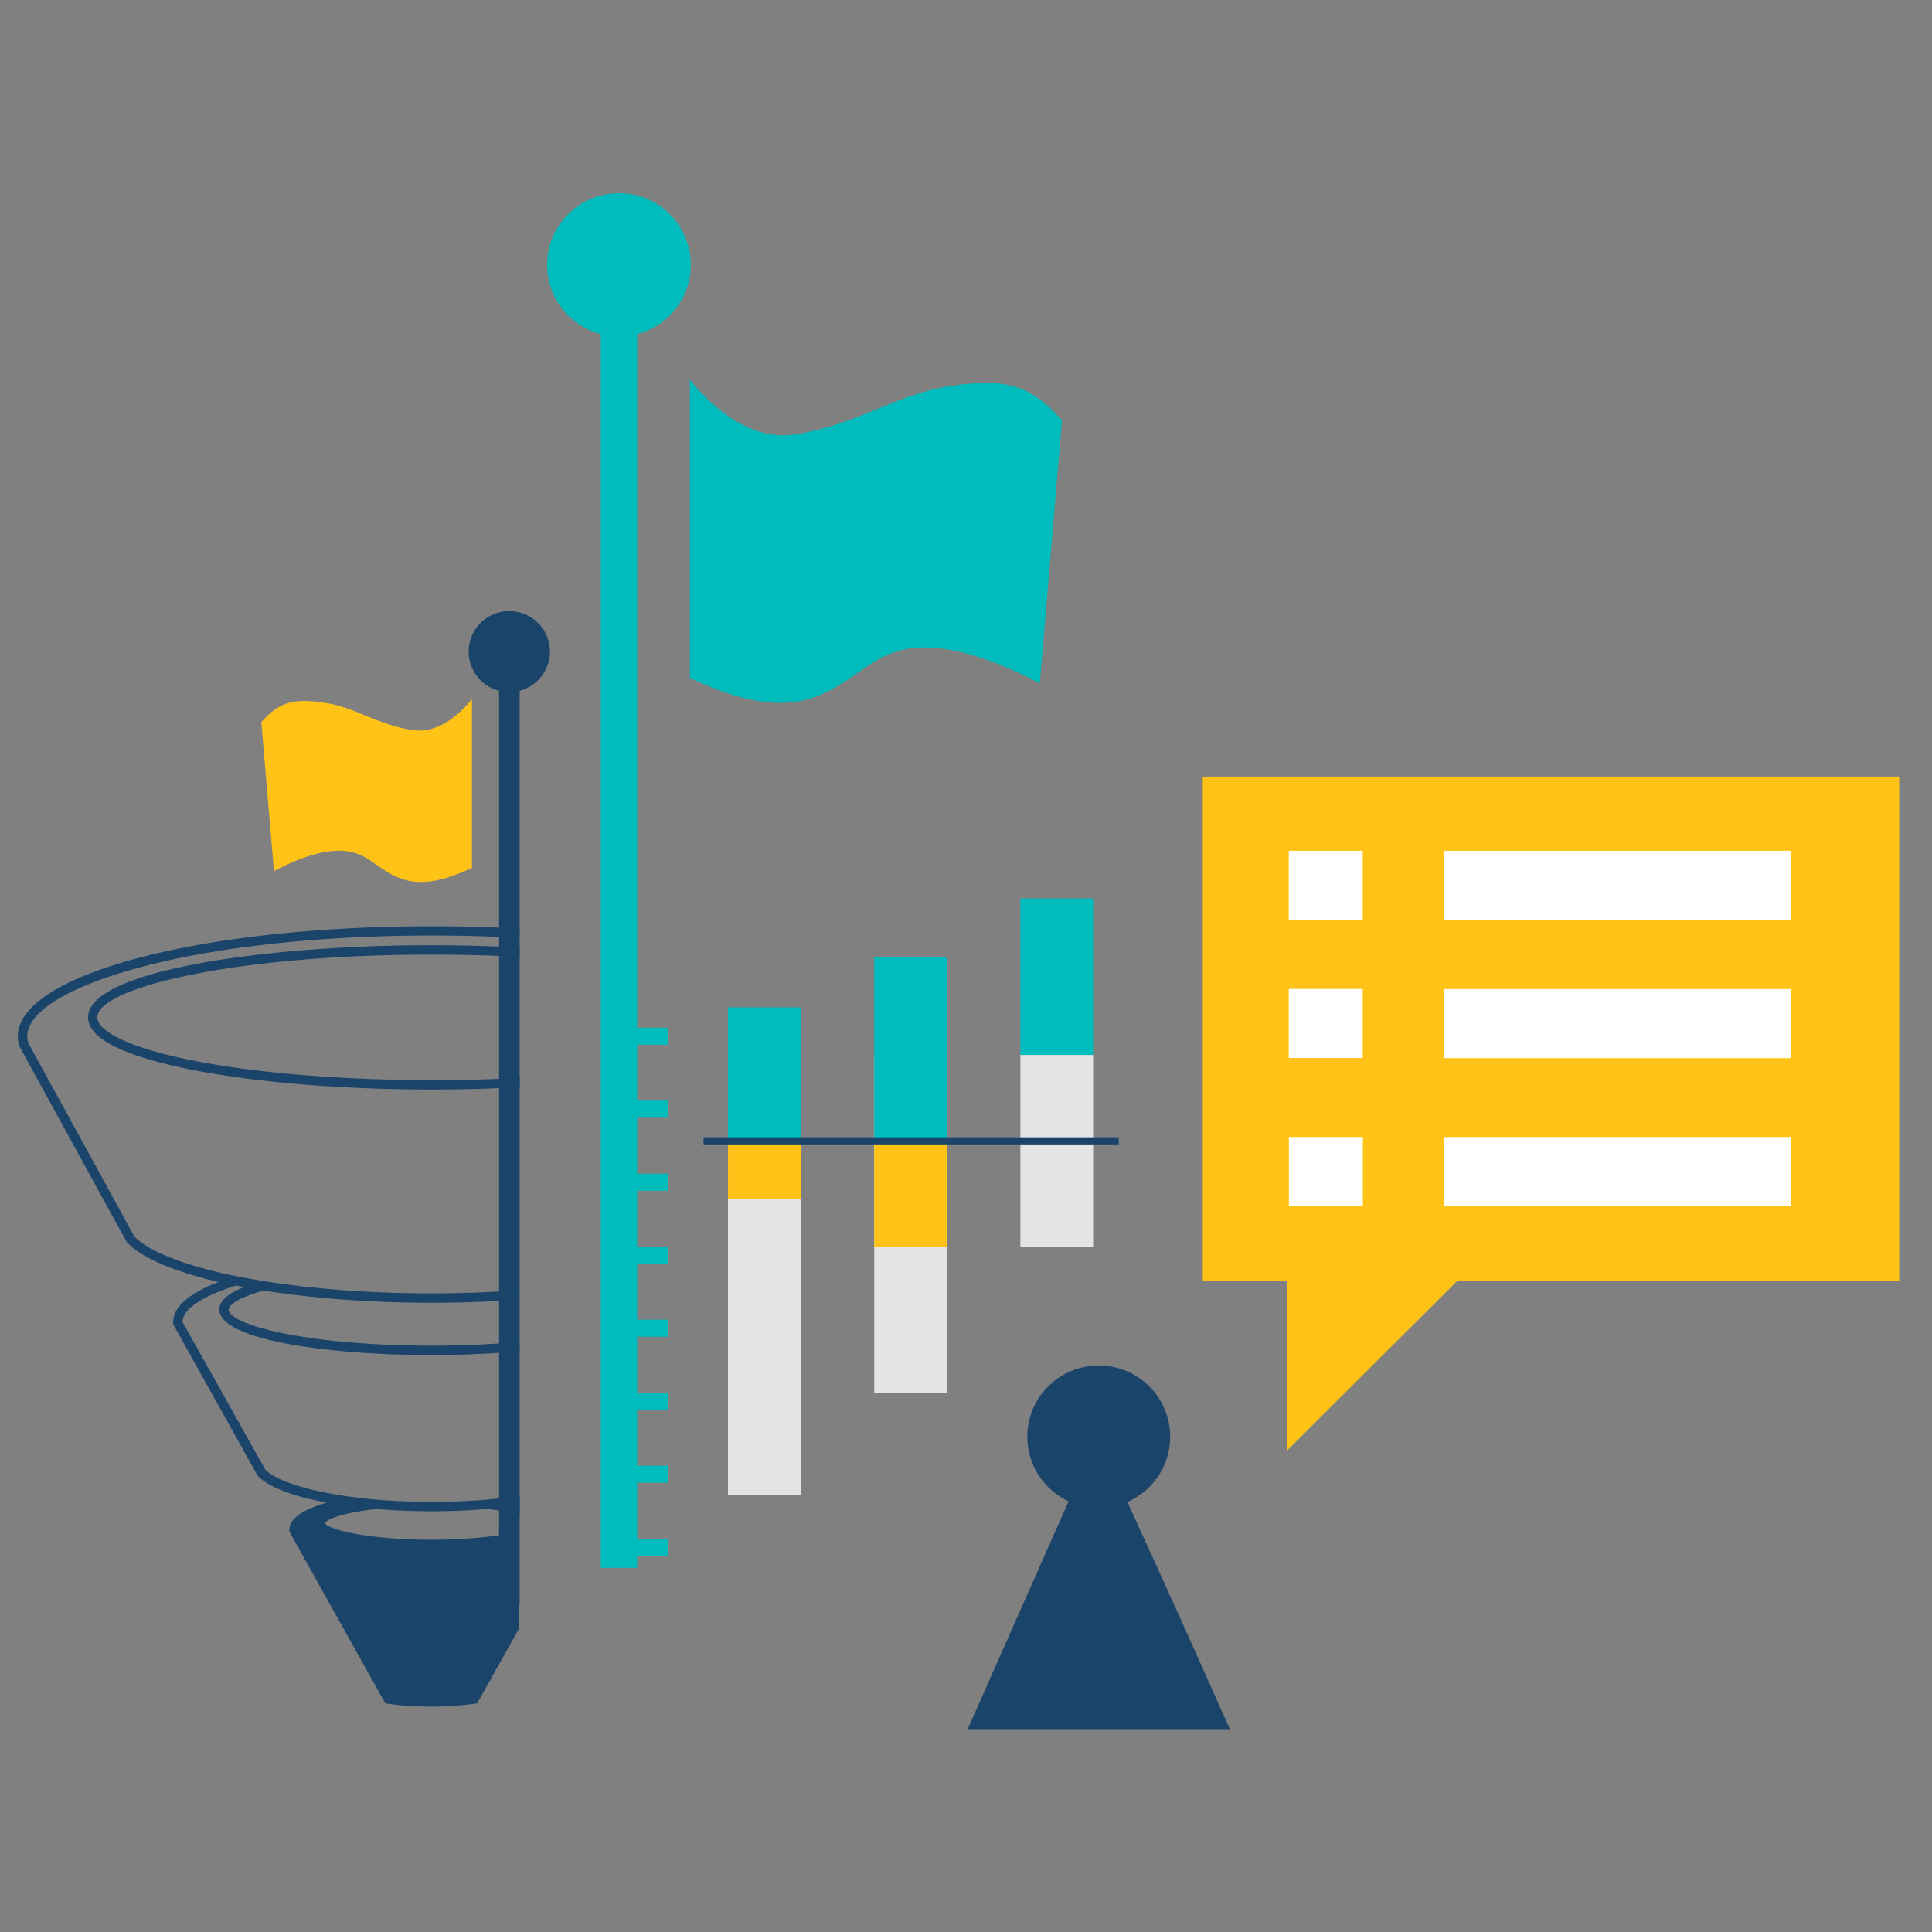 <svg xmlns="http://www.w3.org/2000/svg" width="140" height="140" fill="none"><rect width="100%" height="100%" fill="#808080" stroke="none"/><g clip-path="url(#clip0_5001_3)"><path fill="#00BCBC" d="M44.852 24.379c2.875 0 5.206-2.324 5.206-5.19 0-2.866-2.33-5.189-5.206-5.189-2.875 0-5.205 2.323-5.205 5.19 0 2.865 2.33 5.189 5.205 5.189Z"></path><path fill="#00BCBC" d="M46.17 23.592h-2.636v90.023h2.637V23.592ZM68.765 27.995c-3.878.585-6.726 2.84-11.249 3.492-3.512.508-6.399-2.561-7.525-3.981v21.62c4.244 1.996 7.13 2.274 9.642 1.142 2.925-1.314 3.945-3.424 7.602-3.347 3.657.076 8.112 2.618 8.112 2.618l1.607-19.079c-2.338-2.695-4.311-3.06-8.189-2.475v.01Z"></path><path fill="#E5E5E5" d="M58.026 76.445h-5.273v31.885h5.273V76.445ZM68.62 76.445h-5.272v24.47h5.273v-24.47ZM79.215 76.445H73.94v13.89h5.274v-13.89Z"></path><path fill="#FFC217" d="M58.026 82.488h-5.273v4.374h5.273v-4.374ZM68.62 82.412h-5.272v7.923h5.273v-7.923Z"></path><path fill="#00BCBC" d="M79.215 65.107H73.94v11.338h5.274V65.108ZM48.432 111.505h-2.935v1.237h2.935v-1.237ZM48.432 106.21h-2.935v1.237h2.935v-1.237ZM48.432 100.925h-2.935v1.237h2.935v-1.237ZM48.432 95.63h-2.935v1.237h2.935V95.63ZM48.432 90.345h-2.935v1.237h2.935v-1.237ZM48.432 85.05h-2.935v1.237h2.935V85.05ZM48.432 79.755h-2.935v1.237h2.935v-1.237ZM48.432 74.47h-2.935v1.237h2.935V74.47ZM58.026 72.992h-5.273v9.688h5.273v-9.688ZM68.62 69.376h-5.272v13.295h5.273V69.376Z"></path><path fill="#1B446B" d="M81.072 82.412h-30.09v.518h30.09v-.518ZM31.276 78.269c-9.7 0-18.466-1.132-22.354-2.888-1.203-.546-1.867-1.132-1.867-1.66 0-2.148 9.95-4.546 24.22-4.546 2.243 0 4.379.058 6.38.163v-.671a117.227 117.227 0 0 0-6.38-.173c-12.066 0-24.893 1.832-24.893 5.228 0 .825.76 1.592 2.27 2.273C12.618 77.79 21.5 78.95 31.286 78.95c2.184 0 4.33-.058 6.38-.173v-.671c-2.05.105-4.186.172-6.38.172l-.01-.01Z"></path><path fill="#1B446B" d="M31.275 111.573c-4.85 0-7.602-.797-7.727-1.209.058-.201 1.03-.71 3.695-1.017a49.614 49.614 0 0 0 8.064 0c1.02.115 1.78.259 2.348.403v-1.362l-.616.086c-.558.077-1.145.135-1.751.192-2.57.221-5.447.221-8.025 0a30.364 30.364 0 0 1-1.752-.192c-3.137-.412-5.475-1.151-6.283-1.976l-5.995-10.685v-.03c0-.9 1.414-1.86 3.878-2.627l.577.115c-1.203.47-1.79 1.007-1.79 1.63 0 2.159 7.727 3.29 15.367 3.29 2.185 0 4.37-.096 6.38-.278v-.68a69.59 69.59 0 0 1-6.38.277c-9.102 0-14.693-1.525-14.693-2.609 0-.115.125-.72 2.54-1.381 3.628.576 7.823.883 12.144.883 2.175 0 4.32-.077 6.38-.23v-.682c-2.06.154-4.205.23-6.38.23-4.32 0-8.506-.306-12.115-.882a69.693 69.693 0 0 1-1.992-.355c-3.695-.748-6.332-1.774-7.419-2.887L2.042 75.563a1.903 1.903 0 0 1-.068-.46c0-3.53 11.769-7.31 29.291-7.31 2.223 0 4.35.058 6.38.173v-.671a114.12 114.12 0 0 0-6.38-.173c-16.81 0-29.974 3.501-29.974 7.98 0 .231.039.461.096.682l7.217 13.17.568 1.017.048.067c1.29 1.353 4.118 2.273 6.62 2.859-2.155.824-3.29 1.822-3.29 2.906v.163l6.09 10.916.049.067c.731.796 2.52 1.477 4.994 1.938-1.453.412-2.714 1.045-2.714 1.976 0 .048 0 .086.01.144l6.938 12.422.163.028c.963.144 2.06.212 3.166.212 1.107 0 2.204-.077 3.166-.212l.164-.028 3.05-5.439v-7.031c-1.28.326-3.445.614-6.38.614h.03ZM36.904 50.154a2.94 2.94 0 0 0 2.945-2.936 2.94 2.94 0 0 0-2.944-2.935 2.94 2.94 0 0 0-2.945 2.935 2.94 2.94 0 0 0 2.944 2.936Z"></path><path fill="#1B446B" d="M37.656 46.997h-1.492v69.304h1.492V46.997Z"></path><path fill="#FFC217" d="M23.567 50.93c2.194.327 3.8 1.612 6.37 1.977 1.992.287 3.628-1.449 4.263-2.255v12.24c-2.396 1.132-4.042 1.285-5.456.652-1.655-.738-2.232-1.937-4.301-1.899-2.07.038-4.59 1.487-4.59 1.487l-.915-10.801c1.328-1.525 2.445-1.736 4.629-1.4Z"></path><path fill="#1B446B" d="M79.513 104.109c-3.137 7.06-6.265 14.13-9.392 21.19h18.995a1401.52 1401.52 0 0 0-9.603-21.19Z"></path><path fill="#1B446B" d="M79.62 109.271c2.858 0 5.176-2.311 5.176-5.161 0-2.85-2.318-5.16-5.177-5.16-2.859 0-5.177 2.31-5.177 5.16s2.318 5.161 5.177 5.161Z"></path><path fill="#FFC217" d="M137.624 56.273h-50.47v36.518h50.47V56.273Z"></path><path fill="#FFC217" d="m109.997 88.436-16.743 16.69v-33.39l16.743 16.7Z"></path><path fill="#fff" d="M104.647 82.393V87.4h25.135v-5.007h-25.135ZM104.647 61.654v5.007h25.135v-5.007h-25.135ZM104.656 71.669v5.007h25.135v-5.007h-25.135ZM93.398 82.393V87.4h5.36v-5.007h-5.36ZM93.389 61.654v5.007h5.36v-5.007h-5.36ZM93.389 71.659v5.007h5.36v-5.007h-5.36Z"></path></g><defs><clipPath id="clip0_5001_3"><path fill="#fff" d="M1 14h137v112H1z"></path></clipPath></defs></svg>